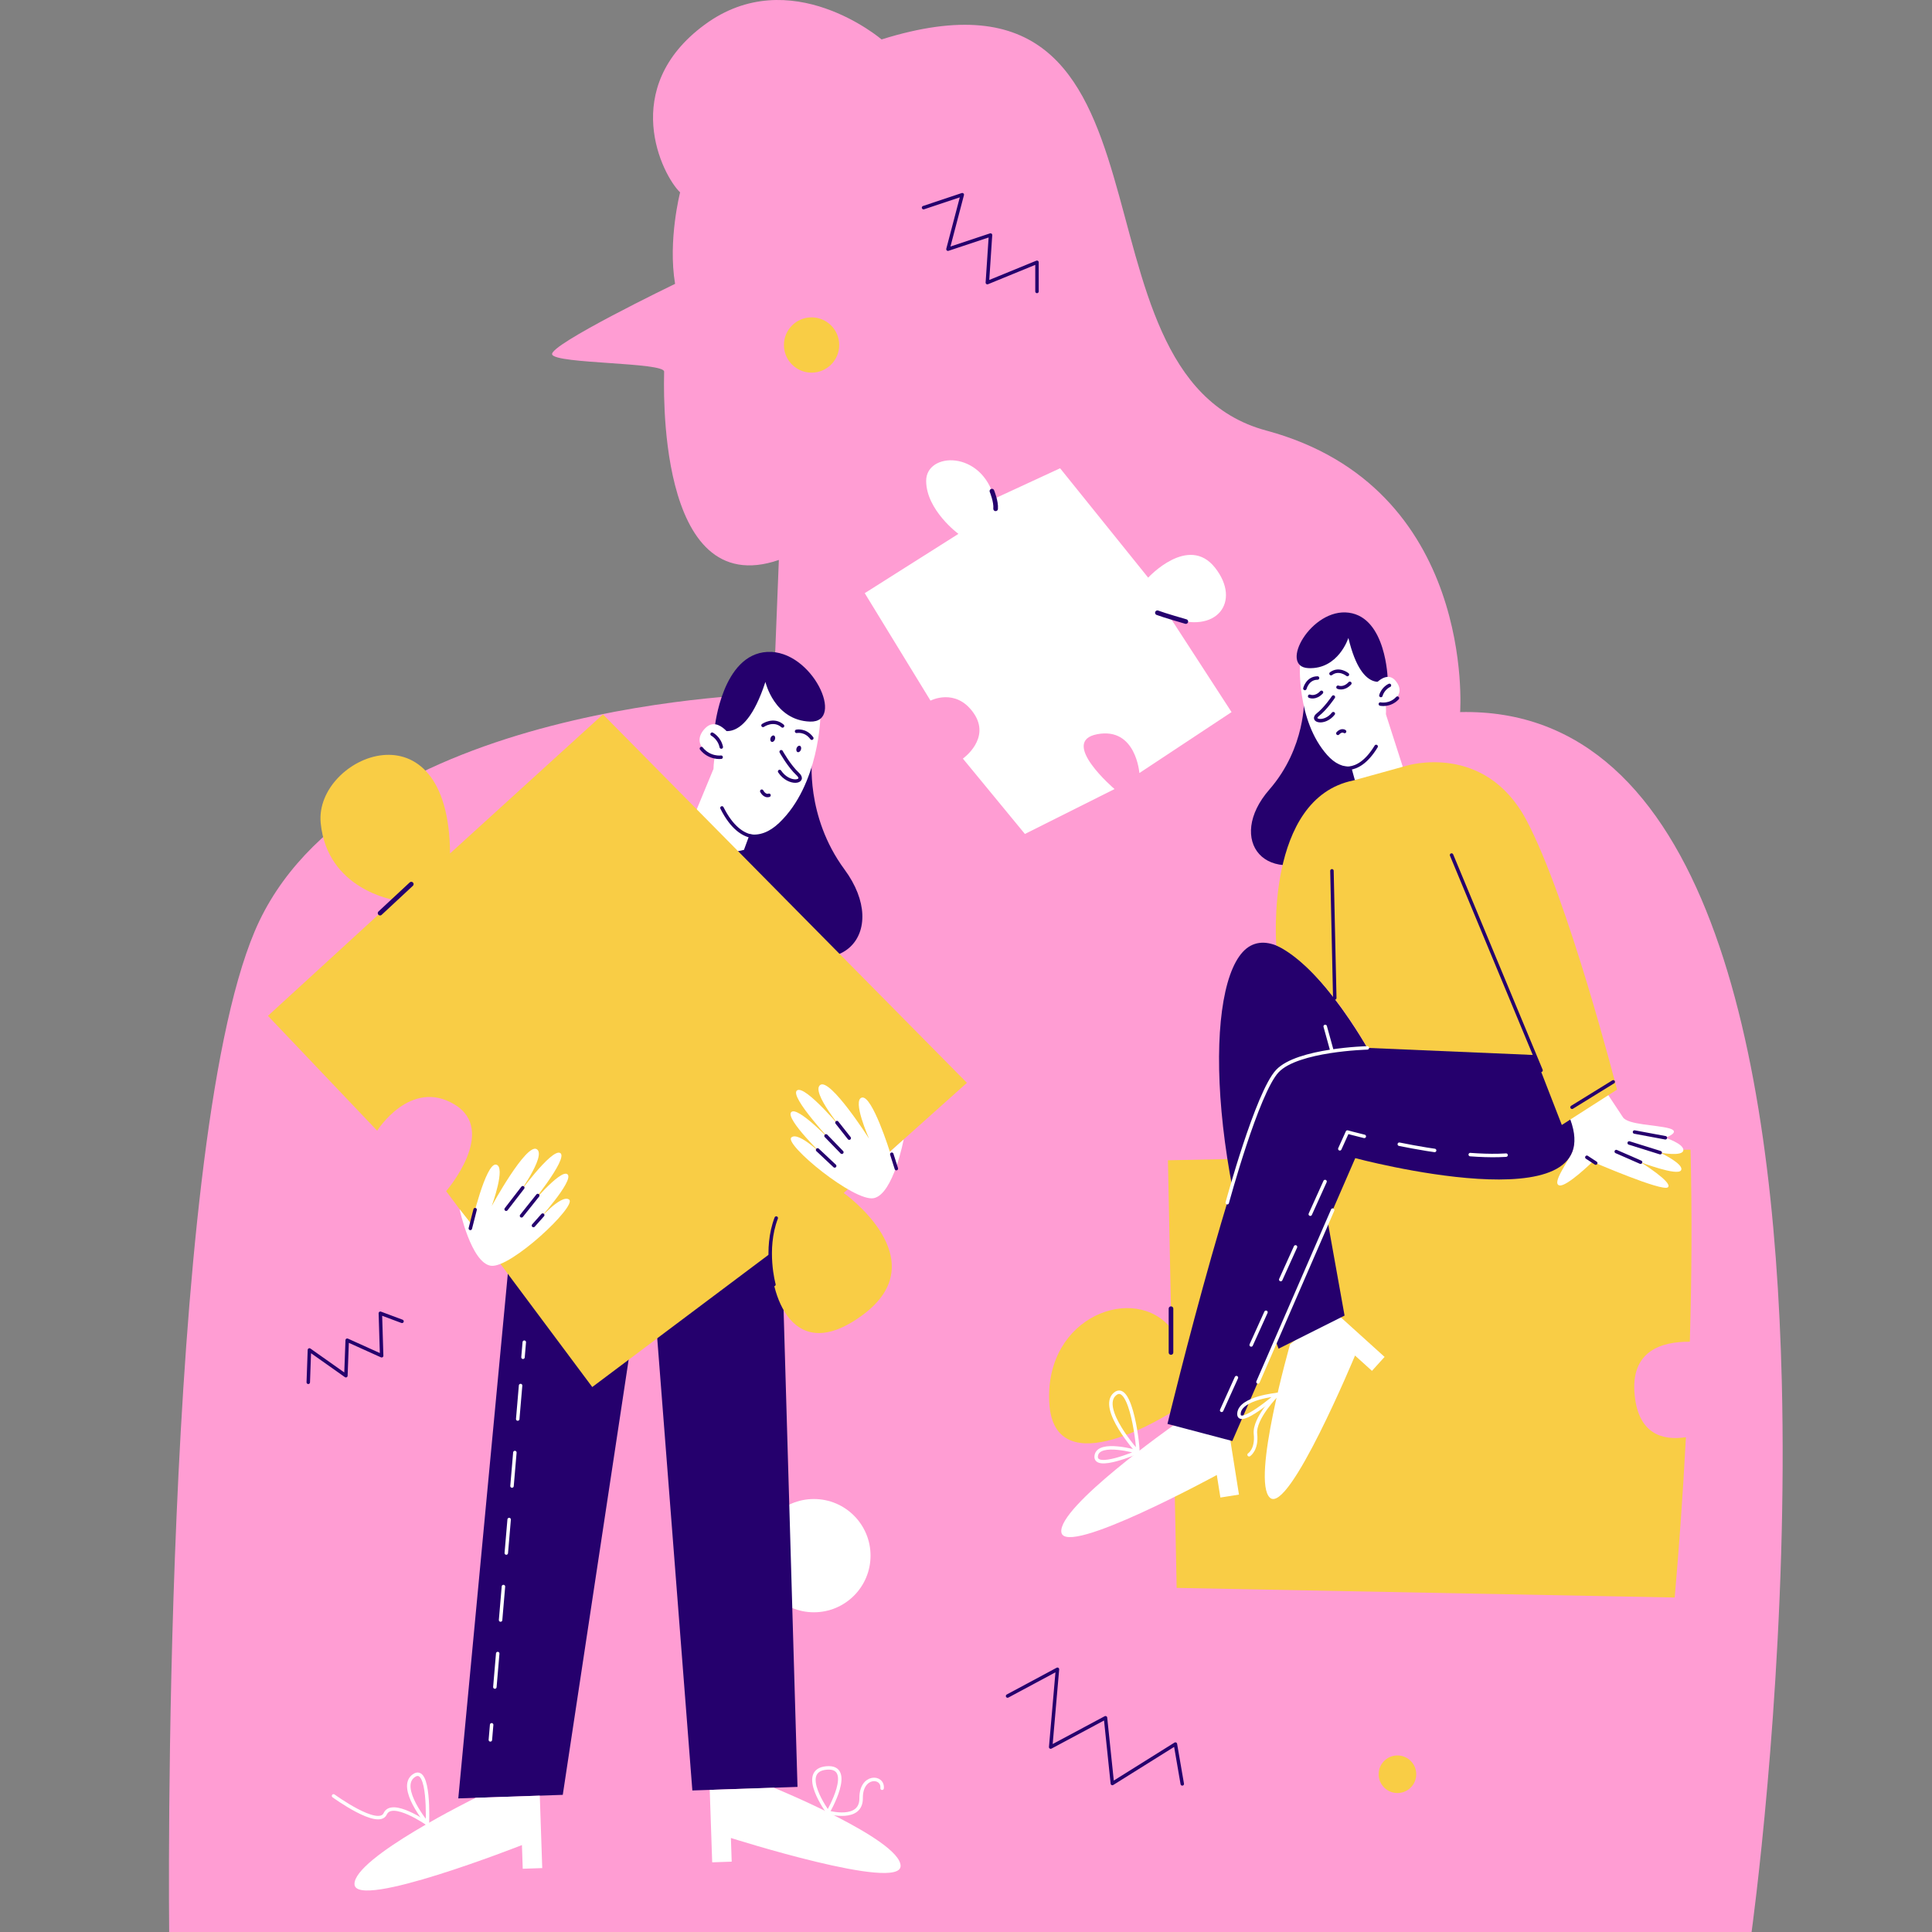 <?xml version="1.0" encoding="UTF-8"?> <svg xmlns="http://www.w3.org/2000/svg" width="774" height="774" viewBox="0 0 774 774" fill="none"><rect x="0" y="0" width="774" height="774" fill="#808080" stroke="none"/> <g clip-path="url(#clip0_489_387)"> <path d="M713.565 622.511C713.212 634.386 712.723 645.92 712.144 656.969C711.025 678.383 709.57 697.992 708.095 714.805C704.91 751.191 701.659 774.46 701.659 774.46H67.772C67.772 774.46 64.255 462.385 102.035 373.112C141.176 280.619 309.905 277.963 309.905 277.963L312.026 224.329C262.418 241.396 266.065 152.651 266.065 148.872C266.065 145.092 222.667 145.824 221.203 142.017C219.74 138.21 270.451 113.717 270.451 113.717C267.524 96.236 272.466 77.072 272.466 77.072C265.216 70.08 247.86 35.302 282.239 9.933C316.619 -15.437 353.182 15.797 353.182 15.797C479.961 -23.864 423.002 149.803 507.267 172.48C591.532 195.157 584.959 285.279 584.959 285.279C684.044 283.022 710.595 422.583 713.819 553.188C714.406 576.891 714.222 600.299 713.565 622.511Z" fill="#FF9DD3"></path> <path d="M326.068 645.915C338.599 645.915 348.757 635.757 348.757 623.226C348.757 610.695 338.599 600.537 326.068 600.537C313.537 600.537 303.379 610.695 303.379 623.226C303.379 635.757 313.537 645.915 326.068 645.915Z" fill="white"></path> <path d="M654.888 559.026C656.5 574.563 666.047 577.184 675.409 575.788C674.165 599.56 672.549 621.334 670.914 639.997L471.4 636.139L469.957 565.361C469.957 565.361 422.161 596.571 420.357 561.828C418.549 527.084 454.893 514.012 469.28 532.346L467.903 464.835L545.939 463.247L677.26 460.566C677.913 486.882 677.706 512.87 676.978 537.53C665.577 537.417 653.041 541.216 654.888 559.026Z" fill="#F9CD45"></path> <path d="M522.459 279.758C522.459 279.758 523.218 299.469 508.523 316.321C491.092 336.302 506.629 357.117 534.111 340.751C561.593 324.385 545.86 287.18 522.459 279.758Z" fill="#25006D"></path> <path d="M628.294 446.406C628.294 446.406 632.097 456.473 629.992 461.218C627.887 465.964 621.576 474.134 624.734 474.897C627.602 475.589 638.021 465.421 638.021 465.421C638.021 465.421 666.07 477.581 668.21 475.648C670.35 473.715 657.251 465.597 657.251 465.597C657.251 465.597 672.064 471.309 673.465 468.84C674.861 466.371 665.119 461.782 665.119 461.782C665.119 461.782 674.063 463.468 674.38 460.855C674.697 458.241 667.185 455.815 667.185 455.815C667.185 455.815 673.809 453.429 668.664 452.028C663.519 450.627 652.219 450.631 650.197 447.622C648.174 444.614 643.295 437.191 643.295 437.191L628.294 446.406Z" fill="white"></path> <path d="M657.246 465.601L647.504 461.34" stroke="#25006D" stroke-width="1.391" stroke-miterlimit="10" stroke-linecap="round" stroke-linejoin="round"></path> <path d="M665.115 461.786L652.688 457.896" stroke="#25006D" stroke-width="1.391" stroke-miterlimit="10" stroke-linecap="round" stroke-linejoin="round"></path> <path d="M667.181 455.82L654.821 453.516" stroke="#25006D" stroke-width="1.391" stroke-miterlimit="10" stroke-linecap="round" stroke-linejoin="round"></path> <path d="M639.284 465.963L635.728 463.631" stroke="#25006D" stroke-width="1.391" stroke-miterlimit="10" stroke-linecap="round" stroke-linejoin="round"></path> <path d="M555.239 286.207L561.984 307.194C561.984 307.194 553.752 316.588 542.781 312.511L540.469 304.158L555.239 286.207Z" fill="white"></path> <path d="M520.801 265.51C520.801 265.51 519.243 288.492 531.709 302.491C544.174 316.49 558.791 296.067 554.511 278.19C550.231 260.314 539.788 246.831 530.785 250.665C521.779 254.5 520.801 265.51 520.801 265.51Z" fill="white"></path> <path d="M534.177 279.25C534.177 279.25 531.113 283.843 527.987 286.289C524.849 288.738 530.585 290.393 534.157 285.905" fill="white"></path> <path d="M534.177 279.25C534.177 279.25 531.113 283.843 527.987 286.289C524.849 288.738 530.585 290.393 534.157 285.905" stroke="#25006D" stroke-width="1.391" stroke-miterlimit="10" stroke-linecap="round" stroke-linejoin="round"></path> <path d="M524.674 278.932C524.674 278.932 526.994 279.965 529.42 277.363" stroke="#25006D" stroke-width="1.391" stroke-miterlimit="10" stroke-linecap="round" stroke-linejoin="round"></path> <path d="M536.035 275.325C536.035 275.325 538.355 276.358 540.781 273.756" stroke="#25006D" stroke-width="1.391" stroke-miterlimit="10" stroke-linecap="round" stroke-linejoin="round"></path> <path d="M540.195 255.573C540.195 255.573 536.181 268.226 524.146 267.667C512.111 267.107 525.343 243.444 540.371 245.455C555.399 247.47 555.935 272.022 555.935 272.022C555.935 272.022 545.915 279.628 540.195 255.573Z" fill="#25006D"></path> <path d="M548.955 276.459C548.955 276.459 554.855 267.609 559.147 272.801C563.439 277.997 558.314 282.5 550.649 282.25L548.955 276.459Z" fill="white"></path> <path d="M556.643 274.578C556.643 274.578 554.104 275.638 553.216 278.639" stroke="#25006D" stroke-width="1.391" stroke-miterlimit="10" stroke-linecap="round" stroke-linejoin="round"></path> <path d="M552.993 282.057C552.993 282.057 556.835 282.898 559.844 279.689" stroke="#25006D" stroke-width="1.391" stroke-miterlimit="10" stroke-linecap="round" stroke-linejoin="round"></path> <path d="M535.824 306.825C535.824 306.825 543.544 311.833 551.314 299.043" stroke="#25006D" stroke-width="1.391" stroke-miterlimit="10" stroke-linecap="round" stroke-linejoin="round"></path> <path d="M470.074 571.068C470.074 571.068 423.601 603.789 425.205 613.887C426.809 623.986 487.481 590.913 487.481 590.913L488.917 599.947L496.359 598.765L491.965 571.131L470.074 571.068Z" fill="white"></path> <path d="M516.845 538.528C516.845 538.528 501.187 593.167 508.773 600.022C516.36 606.877 542.852 543.059 542.852 543.059L549.64 549.194L554.691 543.606L533.931 524.846L516.845 538.528Z" fill="white"></path> <path d="M547.782 419.809C547.782 419.809 519.056 369.216 500.995 378.9C482.935 388.583 482.242 462.218 512.224 540.309L538.661 527.049L520.601 426.332L547.782 419.809Z" fill="#25006D"></path> <path d="M614.811 422.664C614.811 422.664 529.395 412.484 514.367 425.865C499.339 439.246 467.706 570.446 467.706 570.446L493.693 577.304L542.945 463.973C542.945 463.973 644.816 491.208 629.103 448.507L614.811 422.664Z" fill="#25006D"></path> <path d="M563.451 306.779C563.451 306.779 594.763 297.072 611.509 328.564C628.255 360.056 647.81 436.531 647.81 436.531L625.696 450.683L614.811 422.661L547.781 419.805C547.781 419.805 530.241 387.863 511.316 378.715C511.316 378.715 506.668 319.859 542.182 312.667L563.451 306.779Z" fill="#F9CD45"></path> <path d="M491.663 481.831C491.663 481.831 503.647 437.638 511.758 429.074C519.873 420.509 547.781 419.809 547.781 419.809" stroke="white" stroke-width="1.391" stroke-miterlimit="10" stroke-linecap="round" stroke-linejoin="round"></path> <path d="M533.892 484.797L503.973 553.65" stroke="white" stroke-width="1.391" stroke-miterlimit="10" stroke-linecap="round" stroke-linejoin="round"></path> <path d="M530.903 411.209L533.458 420.431" stroke="white" stroke-width="1.391" stroke-miterlimit="10" stroke-linecap="round" stroke-linejoin="round"></path> <path d="M617.37 428.807L581.531 342.551" stroke="#25006D" stroke-width="1.391" stroke-miterlimit="10" stroke-linecap="round" stroke-linejoin="round"></path> <path d="M533.606 348.869L534.737 399.819" stroke="#25006D" stroke-width="1.391" stroke-miterlimit="10" stroke-linecap="round" stroke-linejoin="round"></path> <path d="M522.765 275.819C522.765 275.819 523.817 271.625 527.835 271.629" stroke="#25006D" stroke-width="1.391" stroke-miterlimit="10" stroke-linecap="round" stroke-linejoin="round"></path> <path d="M539.807 270.232C539.807 270.232 536.466 267.485 533.238 269.876" stroke="#25006D" stroke-width="1.391" stroke-miterlimit="10" stroke-linecap="round" stroke-linejoin="round"></path> <path d="M535.98 293.797C535.98 293.797 537.322 292.201 538.672 293.05" stroke="#25006D" stroke-width="1.391" stroke-miterlimit="10" stroke-linecap="round" stroke-linejoin="round"></path> <path d="M629.797 443.593L646.296 433.408" stroke="#25006D" stroke-width="1.391" stroke-miterlimit="10" stroke-linecap="round" stroke-linejoin="round"></path> <path d="M325.329 303.586C325.329 303.586 322.516 326.893 338.315 348.307C357.048 373.699 336.605 396.877 305.598 374.802C274.591 352.728 296.857 310.124 325.329 303.586Z" fill="#25006D"></path> <path d="M285.827 308.062L275.791 332.301C275.791 332.301 284.645 344.242 298.053 340.466L301.606 330.783L285.827 308.062Z" fill="white"></path> <path d="M328.681 286.851C328.681 286.851 328.301 314.259 312.158 329.654C296.015 345.05 280.662 319.411 287.466 298.624C294.274 277.836 307.968 262.855 318.277 268.278C328.587 273.697 328.681 286.851 328.681 286.851Z" fill="white"></path> <path d="M312.957 301.168C312.957 301.168 316.146 306.916 319.616 310.116C323.098 313.324 316.134 314.733 312.335 309.064" fill="white"></path> <path d="M312.957 301.168C312.957 301.168 316.146 306.916 319.616 310.116C323.098 313.324 316.134 314.733 312.335 309.064" stroke="#25006D" stroke-width="1.391" stroke-miterlimit="10" stroke-linecap="round" stroke-linejoin="round"></path> <path d="M306.638 273.186C306.638 273.186 310.171 288.585 324.499 289.086C338.827 289.587 325.43 260.239 307.409 261.17C289.388 262.101 286.375 291.168 286.375 291.168C286.375 291.168 297.522 301.164 306.638 273.186Z" fill="#25006D"></path> <path d="M294.224 297.105C294.224 297.105 288.086 286.032 282.491 291.779C276.896 297.523 282.538 303.365 291.654 303.807L294.224 297.105Z" fill="white"></path> <path d="M285.288 294.129C285.288 294.129 288.199 295.635 288.962 299.278" stroke="#25006D" stroke-width="1.391" stroke-miterlimit="10" stroke-linecap="round" stroke-linejoin="round"></path> <path d="M288.896 303.353C288.896 303.353 284.259 303.979 281 299.883" stroke="#25006D" stroke-width="1.391" stroke-miterlimit="10" stroke-linecap="round" stroke-linejoin="round"></path> <path d="M306.85 334.402C306.85 334.402 297.209 339.594 289.231 323.67" stroke="#25006D" stroke-width="1.391" stroke-miterlimit="10" stroke-linecap="round" stroke-linejoin="round"></path> <path d="M305.68 290.61C305.68 290.61 309.909 287.675 313.505 290.825" stroke="#25006D" stroke-width="1.391" stroke-miterlimit="10" stroke-linecap="round" stroke-linejoin="round"></path> <path d="M305.183 316.971C305.183 316.971 306.274 319.201 308.078 318.602" stroke="#25006D" stroke-width="1.391" stroke-miterlimit="10" stroke-linecap="round" stroke-linejoin="round"></path> <path d="M203.957 504.84L183.6 720.473L225.46 719.057L255.939 517.7L203.957 504.84Z" fill="#25006D"></path> <path d="M312.965 491.953L319.499 715.873L277.369 717.301L262.501 525.863L312.965 491.953Z" fill="#25006D"></path> <path d="M107.348 406.968L158.019 360.55C158.019 360.55 131.058 356.434 128.476 329.699C125.893 302.965 179.871 279.904 180.297 341.914L241.553 286.195L387.366 433.805L338.013 477.942C338.013 477.942 375.781 504.603 345.529 526.861C315.277 549.12 307.601 513.617 309.04 501.836L237.272 555.673L178.736 477.191C178.736 477.191 199.712 453.011 182.031 442.436C164.35 431.86 151.098 452.984 151.098 452.984L107.348 406.968Z" fill="#F9CD45"></path> <path d="M190.576 720.24C190.576 720.24 141.658 744.247 142.018 754.854C142.378 765.457 209.099 739.173 209.099 739.173L209.419 748.661L217.233 748.395L216.251 719.371L190.576 720.24Z" fill="white"></path> <path d="M310.01 716.193C310.01 716.193 360.439 736.836 360.799 747.439C361.159 758.042 292.811 736.331 292.811 736.331L293.131 745.819L285.318 746.085L284.336 717.062L310.01 716.193Z" fill="white"></path> <path d="M188.862 490.387C188.862 490.387 194.535 465.953 198.691 466.563C202.846 467.174 196.996 483.153 196.996 483.153C196.996 483.153 210.796 457.885 215.014 460.374C219.231 462.862 206.653 479.819 206.653 479.819C206.653 479.819 221.004 459.795 224.459 461.931C227.913 464.067 211.309 484.17 211.309 484.17C211.309 484.17 224.662 467.937 227.377 470.476C230.093 473.015 214.877 489.687 214.877 489.687C214.877 489.687 224.846 478.078 228.015 480.598C231.188 483.121 204.606 508.201 196.679 507.09C188.753 505.978 184.112 484.397 184.112 484.397L188.862 490.387Z" fill="white"></path> <path d="M356.504 461.422C356.504 461.422 349.442 438.811 345.338 439.703C341.233 440.595 348.151 456.14 348.151 456.14C348.151 456.14 332.673 431.862 328.635 434.632C324.597 437.399 338.291 453.467 338.291 453.467C338.291 453.467 322.617 434.46 319.315 436.827C316.013 439.194 333.94 458.127 333.94 458.127C333.94 458.127 319.519 442.833 316.979 445.548C314.44 448.264 330.752 463.871 330.752 463.871C330.752 463.871 320.019 452.963 317.026 455.694C314.033 458.425 342.251 481.65 350.084 480.002C357.917 478.355 362.029 456.48 362.029 456.48L356.504 461.422Z" fill="white"></path> <path d="M209.435 475.824L202.775 484.444" stroke="#25006D" stroke-width="1.391" stroke-miterlimit="10" stroke-linecap="round" stroke-linejoin="round"></path> <path d="M215.435 478.947L208.933 487.085" stroke="#25006D" stroke-width="1.391" stroke-miterlimit="10" stroke-linecap="round" stroke-linejoin="round"></path> <path d="M217.423 486.795L213.714 490.97" stroke="#25006D" stroke-width="1.391" stroke-miterlimit="10" stroke-linecap="round" stroke-linejoin="round"></path> <path d="M335.294 449.732L340.22 455.961" stroke="#25006D" stroke-width="1.391" stroke-miterlimit="10" stroke-linecap="round" stroke-linejoin="round"></path> <path d="M330.92 455.059L337.266 461.608" stroke="#25006D" stroke-width="1.391" stroke-miterlimit="10" stroke-linecap="round" stroke-linejoin="round"></path> <path d="M327.543 460.676L334.39 467.1" stroke="#25006D" stroke-width="1.391" stroke-miterlimit="10" stroke-linecap="round" stroke-linejoin="round"></path> <path d="M357.267 462.404L359.098 468.168" stroke="#25006D" stroke-width="1.391" stroke-miterlimit="10" stroke-linecap="round" stroke-linejoin="round"></path> <path d="M190.337 484.613L188.424 492.125" stroke="#25006D" stroke-width="1.391" stroke-miterlimit="10" stroke-linecap="round" stroke-linejoin="round"></path> <path d="M210.041 537.707L209.524 543.748" stroke="white" stroke-width="1.391" stroke-linecap="round" stroke-linejoin="round"></path> <path d="M208.557 555.074L197.445 685.327" stroke="white" stroke-width="1.391" stroke-linecap="round" stroke-linejoin="round" stroke-dasharray="13.47 13.47"></path> <path d="M196.965 690.994L196.448 697.035" stroke="white" stroke-width="1.391" stroke-linecap="round" stroke-linejoin="round"></path> <path d="M171.224 730.599C171.224 730.599 172.312 706.697 165.727 711.416C159.142 716.134 171.224 730.599 171.224 730.599Z" stroke="white" stroke-width="1.391" stroke-miterlimit="10" stroke-linecap="round" stroke-linejoin="round"></path> <path d="M171.225 730.598C171.225 730.598 157.05 720.699 154.33 726.639C151.611 732.578 133.629 719.471 133.629 719.471" stroke="white" stroke-width="1.391" stroke-miterlimit="10" stroke-linecap="round" stroke-linejoin="round"></path> <path d="M331.694 726.041C331.694 726.041 319.448 709.354 331.092 708.286C342.735 707.218 331.694 726.041 331.694 726.041Z" stroke="white" stroke-width="1.391" stroke-miterlimit="10" stroke-linecap="round" stroke-linejoin="round"></path> <path d="M331.694 726.04C331.694 726.04 345.079 729.843 344.985 720.402C344.891 710.965 353.894 711.329 353.393 716.407" stroke="white" stroke-width="1.391" stroke-miterlimit="10" stroke-linecap="round" stroke-linejoin="round"></path> <path d="M559.844 718.327C564.002 718.327 567.372 714.957 567.372 710.799C567.372 706.642 564.002 703.271 559.844 703.271C555.687 703.271 552.316 706.642 552.316 710.799C552.316 714.957 555.687 718.327 559.844 718.327Z" fill="#F9CD45"></path> <path d="M325.128 149.292C331.243 149.292 336.201 144.334 336.201 138.219C336.201 132.104 331.243 127.146 325.128 127.146C319.013 127.146 314.056 132.104 314.056 138.219C314.056 144.334 319.013 149.292 325.128 149.292Z" fill="#F9CD45"></path> <path d="M310.449 296.249C310.698 295.55 310.508 294.845 310.026 294.673C309.544 294.501 308.951 294.928 308.702 295.626C308.454 296.325 308.643 297.03 309.126 297.202C309.608 297.374 310.201 296.947 310.449 296.249Z" fill="#25006D"></path> <path d="M320.866 300.358C321.115 299.66 320.925 298.954 320.443 298.782C319.961 298.611 319.368 299.037 319.119 299.736C318.871 300.434 319.06 301.139 319.543 301.311C320.025 301.483 320.618 301.056 320.866 300.358Z" fill="#25006D"></path> <path d="M319.124 292.983C319.124 292.983 322.688 292.236 325.224 295.734" stroke="#25006D" stroke-width="1.391" stroke-miterlimit="10" stroke-linecap="round" stroke-linejoin="round"></path> <path d="M152.268 365.823L164.768 354.199" stroke="#25006D" stroke-width="1.854" stroke-miterlimit="10" stroke-linecap="round" stroke-linejoin="round"></path> <path d="M469.123 524.285V541.833" stroke="#25006D" stroke-width="1.854" stroke-miterlimit="10" stroke-linecap="round" stroke-linejoin="round"></path> <path d="M459.983 231.417C459.983 231.417 476.107 213.866 486.796 227.466C497.485 241.066 487.348 254.47 468.716 247.263L493.389 285.282L456.458 309.7C456.458 309.7 455.128 291.24 439.614 294.128C424.101 297.015 446.512 316.113 446.512 316.113L410.599 334.103L385.754 303.913C385.754 303.913 397.206 295.861 390.022 285.622C382.839 275.383 372.78 280.688 372.78 280.688L346.433 237.634L383.966 213.881C383.966 213.881 371.117 204.425 371.039 192.718C370.957 181.012 393.379 180.206 398.356 199.78L424.7 187.601L459.983 231.417Z" fill="white"></path> <path d="M475.066 249.006C475.066 249.006 466.31 246.494 463.677 245.48Z" fill="white"></path> <path d="M475.066 249.006C475.066 249.006 466.31 246.494 463.677 245.48" stroke="#25006D" stroke-width="1.854" stroke-miterlimit="10" stroke-linecap="round" stroke-linejoin="round"></path> <path d="M397.386 196.744C397.386 196.744 399.123 200.95 398.869 203.838Z" fill="white"></path> <path d="M397.386 196.744C397.386 196.744 399.123 200.95 398.869 203.838" stroke="#25006D" stroke-width="1.854" stroke-miterlimit="10" stroke-linecap="round" stroke-linejoin="round"></path> <path d="M489.417 565.004L539.807 453.516C539.807 453.516 586.257 466.533 610.221 461.947" stroke="white" stroke-width="1.391" stroke-miterlimit="10" stroke-linecap="round" stroke-linejoin="round" stroke-dasharray="14.37 14.37"></path> <path d="M455.769 581.711C456.317 581.285 453.222 552.828 446.649 558.494C440.076 564.159 455.769 581.711 455.769 581.711Z" stroke="white" stroke-width="1.391" stroke-miterlimit="10" stroke-linecap="round" stroke-linejoin="round"></path> <path d="M455.769 581.711C455.769 581.711 440.076 577.079 439.172 583.198C438.264 589.314 455.769 581.711 455.769 581.711Z" stroke="white" stroke-width="1.391" stroke-miterlimit="10" stroke-linecap="round" stroke-linejoin="round"></path> <path d="M511.712 558.67C511.712 558.67 496.887 560.016 496.359 566.198C495.83 572.38 511.712 558.67 511.712 558.67Z" stroke="white" stroke-width="1.391" stroke-miterlimit="10" stroke-linecap="round" stroke-linejoin="round"></path> <path d="M511.712 558.67C511.712 558.67 502.286 568.181 502.967 574.469C503.648 580.756 500.416 582.803 500.416 582.803" stroke="white" stroke-width="1.391" stroke-miterlimit="10" stroke-linecap="round" stroke-linejoin="round"></path> <path d="M403.654 679.467L423.636 668.75L420.928 699.914L442.882 688.168L445.632 714.507L470.888 698.712L473.642 714.672" stroke="#25006D" stroke-width="1.391" stroke-miterlimit="10" stroke-linecap="round" stroke-linejoin="round"></path> <path d="M123.499 553.779L123.961 540.821L138.57 551.138L139.098 536.912L152.898 543.145L152.378 526.117L161.052 529.357" stroke="#25006D" stroke-width="1.391" stroke-miterlimit="10" stroke-linecap="round" stroke-linejoin="round"></path> <path d="M369.994 83.184L385.507 78.004L379.776 99.824L396.819 94.159L395.555 113.221L415.439 105.075L415.443 116.758" stroke="#25006D" stroke-width="1.391" stroke-miterlimit="10" stroke-linecap="round" stroke-linejoin="round"></path> <path d="M310.054 514.611C310.054 514.611 306.142 500.612 310.977 487.975" stroke="#25006D" stroke-width="1.391" stroke-miterlimit="10" stroke-linecap="round" stroke-linejoin="round"></path> </g> <defs> <clipPath id="clip0_489_387"> <rect width="774" height="774" fill="white"></rect> </clipPath> </defs> </svg> 